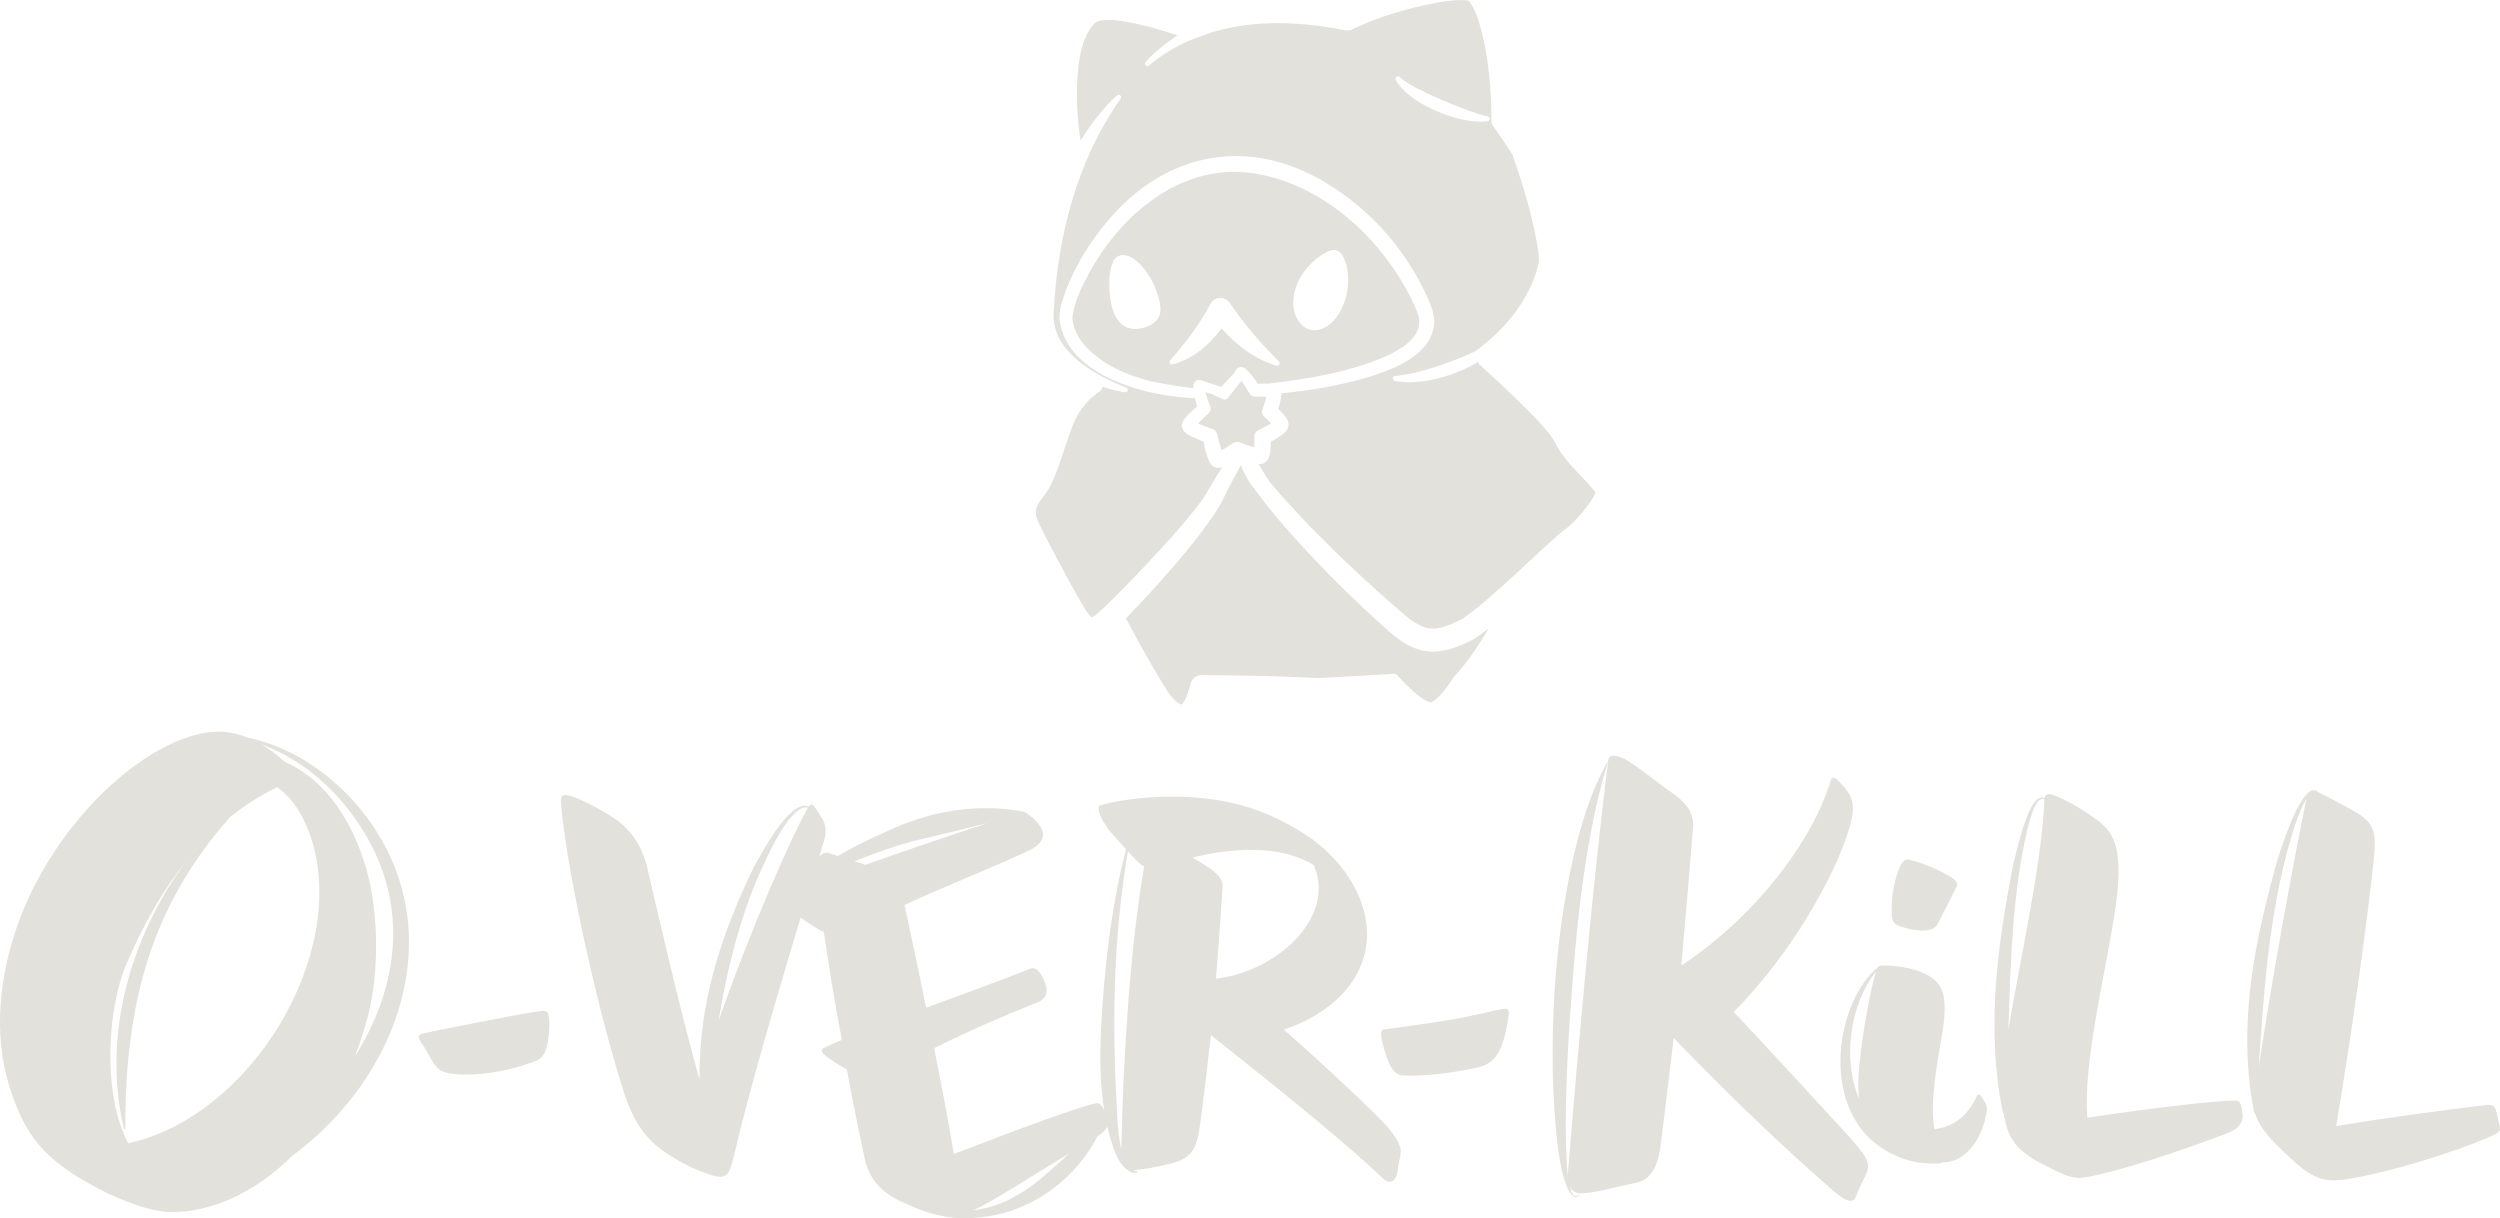 <?xml version="1.0" encoding="UTF-8"?>
<svg id="_レイヤー_2" data-name="レイヤー 2" xmlns="http://www.w3.org/2000/svg" viewBox="0 0 358.96 174.92">
  <defs>
    <style>
      .cls-1 {
        fill-rule: evenodd;
      }

      .cls-1, .cls-2 {
        fill: #e3e1dc;
      }
    </style>
  </defs>
  <g id="_レイヤー_1-2" data-name="レイヤー 1">
    <g>
      <g>
        <path class="cls-1" d="M77.97,145.14c-.67,0-5.13.82-8.08,1.42-3.1.6-6.28,1.2-9.01,1.8-.78.15-1.06.45-.28,1.5.8,1.12,1.42,2.84,2.43,3.67,1.35,1.2,7.59,1.05,12.84-.82,1.63-.52,2.31-.75,2.75-2.92.3-1.65.36-3.37.08-4.27-.09-.3-.34-.37-.72-.37Z"/>
        <path class="cls-1" d="M117.96,117.38c-.27-.45-.76-1.12-.98-1.5-.3-.37-.54-.52-.9,0,0,0,0,0,0,0l.05-.08c-2.71-1.15-6.88,6.91-7.93,8.77-4.4,9.11-7.93,19.22-7.75,30.41,0,.01,0,.02-.01.04-2.56-9.13-5.14-20.28-7.51-30.46-.96-4.04-3.25-6.21-5.49-7.56-1.76-1.05-3.31-1.87-4.79-2.47-2.03-.75-2.17-.37-2.1.97,1.04,11.07,5.78,31.43,9.12,41.6,1.17,3.52,2.83,6.51,6.32,8.68,2.21,1.42,3.86,2.17,6.04,2.92,2.4.75,2.69,0,3.42-2.99,2.84-12.2,8.71-31.35,12.88-45.05.28-.9.42-2.02-.36-3.29ZM109.16,125.19c.93-1.97,4.28-9.81,6.87-9.23-1.95,3.23-8.1,16.97-12.86,30.64,1.24-7.49,3.03-14.74,5.99-21.41Z"/>
        <path class="cls-1" d="M200.4,163.4c-.68-1.12-1.78-2.32-3.41-3.89-3.68-3.59-8.08-7.63-12.63-11.67,10.9-3.74,14.91-12.65,9.59-21.4-1.5-2.47-3.78-4.86-6.59-6.66-6.15-3.97-12.1-5.39-19.14-5.39-4.05,0-8.24.58-10.43,1.31-.22,1.11.62,2.23,1.32,3.34.8.94,1.73,1.99,2.56,2.89-1.8,7.03-2.81,14.44-3.34,21.99-.44,6.07-.74,12.31.91,18.85.55,1.76,1.1,4.51,3.18,5.55.33.11.64.09.9.02l-.09-.2c-.19,0-.38-.05-.54-.13,1.26-.06,3.01-.35,5.2-.89,2.81-.67,3.86-1.65,4.35-5.16.68-4.79,1.14-9.21,1.63-13.32,12.11,9.58,20.03,16.09,24.7,20.58,1,.9,1.84.45,2.07-.9.31-2.69,1.04-2.84-.23-4.94ZM161.01,165.07c-.69-2.95-.64-7.11-.77-8.32-.56-11.79-.19-23.45,1.71-34.49.74.8,1.36,1.44,1.68,1.71.17.15.41.3.65.45-1.93,11.1-3.04,27.11-3.27,40.65ZM171.22,123.15c2.84-.75,5.9-1.12,8.37-1.12,3.59,0,6.54.67,9.03,2.17,3.31,7.41-5.27,15.34-14.03,16.31.39-4.42.64-8.68.95-13.1.14-1.5-1.2-2.47-4.31-4.27Z"/>
        <path class="cls-1" d="M147.04,116.55c-7.27-1.37-14.09.16-19.61,2.78-2.48,1.07-4.87,2.26-7.14,3.57-.47-.16-.95-.31-1.41-.47-1.28-.43-5.01,4.74-6.58,6.1l.13.11c-.59.23-.61.47-.11.96,1.26,1.21,3.98,3.2,5.44,3.97.2.1.4.2.53.25.68,4.54,1.48,9.83,2.59,15.5-1.1.45-1.92.82-2.59,1.15-.52.3-.57.69,1.33,1.89.65.45,1.31.81,1.97,1.18.78,4.28,1.68,8.69,2.6,12.94.74,3.43,3.23,5.3,5.99,6.38,2.11,1.04,4.41,1.72,6.69,1.99,9.09.67,16.03-4.24,19.76-10.01.33-.55.64-1.11.94-1.68,2.24-1.45,1.75-2.62.7-4.23-.3-.46-.56-.62-1.14-.47-2.59.61-10.64,3.54-20.17,7.24-.96-5.79-1.94-10.71-2.83-15.2,4.61-2.31,9.63-4.5,14.91-6.61,1.1-.45,1.48-1.32,1.07-2.61-.32-.92-.73-1.59-1.11-1.95-.25-.24-.59-.39-.95-.29-5.43,2.15-10.55,3.98-15.08,5.65-.98-4.93-1.99-9.61-3.09-14.74,5.63-2.66,11.22-4.75,17.71-7.75,5.16-2.38-.54-5.66-.54-5.66ZM153.55,165.59c-.43.41-.87.82-1.32,1.21-2.02,1.79-4.11,3.76-6.64,5.06-1.67.99-3.68,1.64-5.83,1.91,2.46-1.06,7.11-4.13,13.79-8.18ZM124.28,124.17c-.52-.16-1.05-.33-1.59-.49,2.02-.83,4.1-1.59,6.22-2.27l2.23-.65c3.65-.84,7.15-1.7,10.71-2.59-6.25,2.06-11.98,4-17.57,6Z"/>
        <path class="cls-1" d="M215.79,149.63c.5-1.5.67-2.84.84-3.97.06-.52-.04-.82-.56-.82-.75,0-5.01,1.2-8.74,1.72-2.63.45-5.5.82-8.73,1.27-.5.07-.37,1.2.36,3.52.59,1.87,1.27,3.07,2.61,3.07,2.37.15,6.86-.3,10.5-1.12,2.45-.52,3.26-2.24,3.71-3.67Z"/>
        <path class="cls-1" d="M272.34,132.8c.72.37,2.53.82,3.58.82,1.12,0,2.09-.15,2.58-1.5.43-.9,1.53-2.92,2.45-4.86.28-.6-.33-1.05-1.39-1.65-1.22-.75-3.6-1.72-5.41-2.17-.68-.15-1.11.3-1.57,1.57-.63,1.65-1.09,4.04-.95,6.44.05.67.29,1.12.71,1.35Z"/>
        <path class="cls-1" d="M284.33,157.27c-.15-.15-.38-.15-.45,0-1.2,2.84-3.36,4.56-6.12,4.86-.52-2.69-.14-6.66.9-12.5.69-3.67.81-6.29.02-7.78-1.5-2.84-6.41-3.22-8.28-3.22-.6,0-.82.15-.92.52,0,0,0,0,0,0l-.08-.08c-6.57,5.88-8.62,23.63,4.65,27.55,1.64.44,3.24.52,4.75.39v-.1c4.03,0,5.97-4.26,6.42-7.11.17-.67,0-1.12-.15-1.42-.16-.3-.55-.9-.74-1.12ZM269.38,139.46c-.66,2.08-1.61,6.96-2.2,11.52-.36,2.98-.46,5.13-.25,6.8-2.58-6.21-1.01-14.01,2.45-18.32Z"/>
        <path class="cls-1" d="M320.87,158.02c-2.77,0-12.28,1.12-21.15,2.47-.81-9.35,4.12-26.26,4.44-34.2.21-4.86-.78-6.73-2.73-8.31-2.02-1.57-4.72-3.14-6.39-3.74-1-.43-1.38-.18-1.47.36-2.3-1.11-4.11,8.18-4.57,9.82-2.15,11.31-3.92,23.1-1.4,35.44h.1c.55,3.61,1.85,5.4,5.69,7.36,3.07,1.57,4.21,2.17,6.18,1.8,4.32-.75,12.7-3.44,20-6.21,2.67-1.05,2.67-2.17,2.21-4.04-.13-.52-.32-.75-.92-.75ZM288.37,147.92c.32-9.76.56-19.53,2.71-28.76.29-.92,1.12-4.96,2.43-4.4l.05-.08s0,0,0,0c-.42,9.75-3.58,23.28-5.19,33.23Z"/>
        <path class="cls-1" d="M358.86,161.53c-.25-1.05-.39-2.02-.59-2.39-.2-.38-.61-.6-1.51-.45-6.98.82-14.43,1.87-21.32,2.99,2.29-13.54,4.58-30.23,5.44-38.69.29-3.29.1-4.79-2.6-6.36-1.41-.82-3.8-2.1-5.62-2.99,0,0,0,0,0,0l.05-.08c-.19-.09-.37-.11-.56-.08-.23-.03-.41.04-.57.24-2.01,1.42-4.02,8.16-4.54,9.61-3.19,11.43-5.9,23.59-3.37,36.52l.14.02c.62,2.23,2.77,4.32,5.25,6.59,2.19,2.02,3.94,3.22,6.67,2.99,5.15-.45,16.32-3.82,21.91-6.29,1.52-.67,1.4-.9,1.23-1.65ZM324.31,153.4c.8-12.1,1.66-24.22,5.34-35.3.43-1.18.88-2.37,1.54-3.41-.09.32-.17.7-.27,1.19-1.67,8.15-4.8,25.2-6.62,37.52Z"/>
        <path class="cls-1" d="M52.76,117.48c-4.19-5.67-10.29-10.12-17.22-11.58-1.31-.52-2.69-.84-4.11-.84-9.02,0-22.43,11.32-28.36,26.29-3.18,8.15-4.14,16.98-1.69,24.75,2.21,7,5.02,10.46,12.41,14.39,3.93,2.11,8.12,3.55,10.91,3.55,5.51,0,11.81-2.66,17.22-8.05,15.29-11.22,22.92-32.1,10.85-48.5ZM18.41,164.15c-3.77-7.1-2.95-19.38-.31-25.61,2.56-6.01,5.43-10.89,8.61-14.86-8.05,10.93-12.06,25.02-8.92,38.43l.2-.02c-.03-18.24,3.81-32.14,15.08-44.8,2.13-1.7,4.36-3.11,6.71-4.26,2.21,1.53,3.89,4.13,4.95,7.48,5.26,16.69-8.74,39.81-26.33,43.65ZM52.33,123.86c-2.39-7.58-6.72-12.47-11.48-14.49-1.01-.94-2.13-1.8-3.33-2.5,5.77,2.12,10.67,6.37,14.02,11.47,7.28,10.89,5.95,22.94-.57,33.34.71-1.84,1.34-3.78,1.87-5.85,1.75-6.91,1.47-15.73-.5-21.97Z"/>
        <g>
          <path class="cls-2" d="M263.48,171.19c-5.83-5.05-13.64-12.26-23.16-22.15-.69,5.91-1.37,11.37-1.91,15.61-.45,3.35-1.76,4.83-3.37,5.15-3.58.73-6.21,1.57-8.1,1.53-1.31-.02-1.94-1.18-1.85-2.51,1.36-16.76,3.76-43.58,5.81-59.54.09-.88.81-1.05,2.35-.31,1.98,1.1,4.84,3.53,7.01,4.99,1.61,1.18,3.05,2.62,2.83,4.91-.46,5.74-1.05,12.7-1.68,19.76,10.35-6.79,18.8-17.69,21.45-26.56.2-.53.53-.52,1.07.02,2.28,2.25,2.55,3.49,1.6,6.83-2,6.77-8.26,17.96-16.59,26.38,5.98,6.38,11.53,12.4,16.13,17.43,3.07,3.41,3.51,4.22,2.94,5.71-.3.79-.92,1.75-1.55,3.42-.42.88-1.29.77-2.96-.67Z"/>
          <path class="cls-2" d="M230.9,109.28c-3.73,12.38-4.74,25.8-5.64,39.19-.3,5.37-.53,10.77-.39,16.25.09,2.03.08,4.11.69,6.2.11.33.28.71.57.83.32.07.59-.2.8-.41-.18.24-.33.58-.8.57-2.57-1.19-2.97-13.29-3.12-15.78-.35-11.08.5-21.92,2.71-32.23,1.15-5.13,2.62-10.19,5.16-14.61Z"/>
        </g>
      </g>
      <path class="cls-2" d="M172.18,54.55h.17s.05.03.05.03c.98.31,1.95.65,2.92.98.56-.59,1.21-1.28,1.82-1.92.13-.2.26-.4.39-.6h0c.13-.22.37-.32.58-.33.12-.05.25-.05.35.03,0,0,0,.02.01.02.14.05.27.11.37.19h0c.74.64,1.27,1.41,1.78,2.16.32-.02.64-.04.98-.04h.01c.13,0,.29,0,.45.01,5.75-.64,11.53-1.63,16.82-3.87,1.09-.49,2.34-1.16,3.3-2,.96-.85,1.61-1.83,1.61-2.97,0-.3-.04-.62-.14-.95-.17-.55-.42-1.13-.67-1.68-4.18-8.91-12.58-16.89-22.44-18.63h0c-1.12-.21-2.23-.31-3.32-.31-4.48,0-8.62,1.67-12.18,4.33-3.56,2.66-6.54,6.3-8.66,10.2-1.07,2.05-2.17,4.16-2.4,6.39.05,1.23.57,2.44,1.34,3.48,2.32,2.94,5.97,4.66,9.84,5.66,2.03.42,4.09.75,6.16,1.02,0,0,0,0,0,0,0-.21.02-.4.08-.59.06-.18.17-.37.35-.49.12-.08.27-.12.42-.11ZM186.37,40.47c.78-1.77,2.53-3.41,3.91-4.17.47-.25.89-.41,1.29-.41.13,0,.27.02.4.08h0s0,0,0,0h0c.56.25.93.83,1.19,1.56.26.74.41,1.65.41,2.64,0,1.16-.2,2.42-.68,3.59-1.03,2.51-2.66,3.65-4.13,3.65-.34,0-.67-.06-.97-.18-1.1-.45-2.1-1.8-2.1-3.77,0-.88.2-1.88.68-2.98ZM166.17,45.88c-.32.41-.78.72-1.38.97-.6.25-1.19.39-1.77.39-.69,0-1.35-.2-1.9-.64-.55-.44-.99-1.09-1.29-1.96-.37-1.06-.56-2.5-.56-3.87,0-.89.08-1.75.28-2.45.2-.7.48-1.28,1.03-1.55h0s0,0,0,0c0,0,0,0,0,0h0c.21-.1.44-.15.67-.15.9.01,1.8.63,2.63,1.52.83.9,1.58,2.1,2.06,3.38.43,1.16.68,2.09.69,2.87,0,.56-.14,1.07-.46,1.48ZM168.38,52.31c-.15.04-.31-.02-.39-.15s-.07-.3.03-.41c1.69-1.95,3.23-3.89,4.58-6.04h0c.43-.68.85-1.39,1.23-2.1h0c.29-.54.84-.84,1.41-.84.26,0,.52.06.76.19h0s0,0,0,0h0c.26.14.44.34.58.53.13.19.23.37.35.52h0c1.98,2.85,4.24,5.43,6.7,7.89.11.11.14.29.05.43s-.25.2-.4.16c-3.13-.9-5.78-2.96-7.89-5.35-1.72,2.39-4.11,4.4-7.02,5.18Z"/>
      <polygon class="cls-2" points="176 42.95 176 42.95 176 42.95 176 42.95"/>
      <path class="cls-2" d="M210.26,92.41h0s0,0-.01,0c0,0,0,0,0,0h0c-1.38.65-2.94,1.15-4.55,1.15-.9,0-1.8-.16-2.68-.54h0s0,0,0,0c0,0,0,0,0,0h0c-2.22-.91-3.75-2.54-5.38-3.98h0c-4.6-4.2-8.99-8.61-13.08-13.31-1.71-1.94-3.35-4.01-4.88-6.1h0c-.64-.88-1.11-1.85-1.51-2.84-.07.12-.14.25-.2.37h0c-.76,1.37-1.48,2.71-2.15,4.1h0c-.34.75-.77,1.49-1.21,2.18h0c-2.65,3.99-5.77,7.56-8.94,11.09-1.31,1.44-2.64,2.86-4.01,4.25.7,1.32,1.41,2.64,2.13,3.95.95,1.7,1.92,3.4,2.93,5.05.68,1.11,1.34,2.3,2.29,3.04.28.21.46.31.65.36.19-.18.41-.51.59-.91.22-.47.39-1,.52-1.42.07-.22.13-.45.17-.65.18-.76.85-1.27,1.59-1.27h0s0,0,0,0c5.59.04,11.18.15,16.76.43,3.57-.18,7.13-.38,10.31-.58l.63-.04c.11,0,.21.04.28.11.84.92,1.76,1.87,2.71,2.66.65.55,1.55,1.21,2.19,1.35.44-.1.88-.54,1.37-1.03.72-.77,1.39-1.72,1.95-2.63l.07-.08c.09-.08.18-.18.3-.31,1.8-2.01,3.3-4.27,4.68-6.61-1.07.86-2.21,1.67-3.51,2.22Z"/>
      <path class="cls-2" d="M180.11,63.69c0-.29-.01-.59-.02-.87h0v-.06c0-.45.26-.84.64-1.02h0c.6-.29,1.24-.6,1.78-.96-.27-.31-.61-.61-.93-.89h0c-.25-.21-.38-.51-.38-.8,0-.12.02-.25.07-.37.16-.42.31-.85.44-1.27.05-.16.08-.31.12-.46-.09,0-.19-.02-.26-.02h0c-.26-.02-.53-.02-.8-.02-.19,0-.38,0-.56,0h-.01s-.02,0-.02,0c-.33,0-.61-.18-.77-.44h0s0,0,0,0h0s0,0,0,0c-.38-.63-.74-1.27-1.16-1.83-.65.83-1.31,1.66-1.96,2.49-.11.14-.29.22-.46.22l-.25-.06c-.51-.24-1.13-.53-1.75-.83-.25-.06-.5-.12-.75-.18.11.41.25.82.39,1.25l.3.8c.04.1.06.21.06.31,0,.25-.11.49-.29.66h0c-.52.48-1.06.97-1.5,1.48.64.29,1.34.53,2.02.76.38.12.64.44.71.8h0c.18.78.37,1.55.62,2.29.54-.29,1.09-.66,1.61-1.01h0c.19-.13.42-.2.64-.2.14,0,.28.03.41.08h0c.66.24,1.37.51,2.04.68.01-.18.04-.35.04-.54Z"/>
      <path class="cls-2" d="M228.86,70.42c-1.21-1.53-2.81-2.92-4.09-4.57,0,0,0,0,0,0h0s0,0,0,0c-.56-.71-1.1-1.49-1.51-2.33h0s0,0,0-.01c0,0,0,0,0,0h0c-.09-.16-.13-.27-.2-.37-1.66-2.41-3.92-4.42-6.05-6.54-1.48-1.42-2.99-2.82-4.51-4.19h0c-.14-.12-.22-.27-.28-.43-2.96,1.76-6.68,2.89-9.85,2.9-.74,0-1.45-.06-2.11-.19-.17-.03-.29-.19-.28-.36,0-.17.14-.31.31-.33,2.73-.28,5.38-1.13,7.99-2.07,1.22-.46,2.42-.96,3.58-1.52,2.13-1.58,4.05-3.34,5.63-5.47,1.63-2.19,2.92-4.66,3.46-7.3,0-.1.01-.21.01-.32,0-.4-.04-.83-.09-1.26-.72-4.73-2.12-9.33-3.72-13.88-.61-.95-1.23-1.89-1.86-2.81l-.46-.66v-.02c-.1-.15-.25-.31-.4-.52-.14-.2-.29-.46-.29-.8h0s0-.01,0-.01c0-.19,0-.38,0-.57,0-1.4-.05-2.79-.16-4.19-.23-3.07-.68-6.19-1.53-9.11-.31-1.04-.67-2.04-1.2-2.89-.14-.23-.33-.44-.38-.47h0s-.02-.01-.02-.01c-.3-.09-.67-.11-1.07-.11h-.17c-2.22.07-4.48.57-6.7,1.11-2.99.78-6.02,1.75-8.74,3.11-.21.11-.44.16-.66.16-.1,0-.2-.01-.29-.03-2.43-.49-4.88-.84-7.35-.97-.77-.04-1.54-.07-2.31-.07-3.2,0-6.42.39-9.47,1.29-1,.35-2.1.74-2.97,1.08h-.05c-2.19.93-4.24,2.15-6.09,3.71-.14.12-.35.11-.48-.02-.13-.13-.13-.34,0-.48,1.37-1.51,2.92-2.76,4.58-3.81-1.65-.55-3.32-1.05-5-1.47-1.57-.36-3.26-.76-4.83-.76-.44,0-.86.03-1.27.1-.5.1-.68.24-1.03.62-2.04,2.4-2.27,6.6-2.33,9.84,0,2.25.18,4.52.53,6.78,1.49-2.43,3.22-4.65,5.23-6.51.13-.12.33-.12.47,0,.14.12.16.32.06.46-6.31,8.95-9.06,19.83-9.62,30.66h0c-.01.18-.02.35-.02.52,0,2.59,1.45,4.71,3.51,6.44,2.05,1.72,4.69,3.01,6.93,3.89.17.07.26.25.21.42-.05.17-.22.28-.4.25-1.06-.18-2.15-.46-3.23-.81-.01.12-.04.25-.1.36h0s0,0,0,0c0,0,0,0,0,0h0c-.1.18-.25.3-.38.38h0c-1.15.75-2.13,1.82-2.87,3h0c-.74,1.16-1.21,2.59-1.72,4.05-.79,2.22-1.39,4.58-2.59,6.79h0c-.41.69-.91,1.26-1.28,1.8-.38.55-.63,1.06-.63,1.66,0,.3.06.63.22,1.02h0c.53,1.36,1.55,3.15,2.24,4.53,1.42,2.66,2.93,5.51,4.46,8.09.34.55.75,1.18,1.13,1.44h0s.12-.06.21-.1c1.12-.75,2.07-1.85,3.13-2.85h0c1.09-1.09,2.17-2.2,3.24-3.32,3.15-3.36,6.41-6.77,9.12-10.4.43-.58.82-1.21,1.17-1.85h0c.58-1.03,1.21-2.04,1.85-3.03-.18.05-.36.09-.55.09-.43.01-.9-.21-1.19-.69v-.02c-.55-1.01-.74-2.06-.94-3.07-.64-.24-1.27-.5-1.9-.82,0,0,0,0,0,0h0s0,0,0,0c-.25-.13-.54-.3-.78-.53-.24-.23-.44-.55-.45-.94,0-.18.05-.37.14-.56v-.02c.55-.92,1.34-1.55,2.08-2.16-.1-.34-.22-.75-.32-1.19-2.39-.13-4.78-.44-7.12-1.03-2.55-.65-5.41-1.68-7.75-3.32-2.34-1.63-4.17-3.88-4.58-6.91v-.03c0-.1-.01-.19-.01-.29,0-1.32.45-2.55.84-3.69h0c1.43-3.81,3.6-7.27,6.22-10.34,4.99-5.91,11.43-9.16,18.28-9.16,3.69,0,7.49.94,11.25,2.9,7.17,3.77,12.94,10.04,16.26,17.41h0c.47,1.07.96,2.23.96,3.5,0,.29-.03.59-.09.89-.45,2.18-2.09,3.71-4.01,4.83-1.93,1.12-4.17,1.84-5.91,2.37h0c-3.92,1.11-7.91,1.76-11.93,2.16,0,0,0,.01,0,.02v.04c-.04.78-.24,1.5-.46,2.2.48.41.94.86,1.3,1.5h0c.11.23.18.47.18.73v.06h0s0,.01,0,.01h0c-.02.43-.25.77-.48,1.01h0c-.66.63-1.37,1.02-2.09,1.39,0,.16.01.32.01.49,0,.49-.03,1.01-.17,1.48-.13.47-.4.92-.9,1.13h0c-.21.09-.43.11-.64.11,0,0-.01,0-.02,0,.32.54.64,1.09.98,1.62.2.32.41.63.62.95,1.36,1.62,2.79,3.21,4.23,4.75,4.2,4.45,8.66,8.66,13.25,12.71h0c1.41,1.19,2.93,2.69,4.5,3.3h0c.5.21.98.29,1.46.29,1.02,0,2.06-.4,3.2-.91.43-.2.81-.36,1.14-.59,2.85-1.97,5.39-4.44,8.01-6.8h0c1.89-1.74,3.76-3.53,5.73-5.25h0c.28-.24.63-.54.99-.78h0c.79-.6,1.51-1.36,2.22-2.18.82-1,1.67-2,2.04-3.09-.05-.08-.11-.18-.17-.26ZM205.68,15.69c-2.31-1.09-4.35-2.55-5.26-4.19-.08-.15-.05-.33.08-.44.13-.11.32-.11.45,0,.44.37.91.72,1.39.99h.02c.3.21.77.45,1.12.64,2.47,1.25,5.03,2.34,7.64,3.28h0c.82.3,1.65.56,2.51.75.16.04.28.19.27.35,0,.17-.13.31-.3.33-.32.05-.67.07-1.03.07-2.02,0-4.59-.7-6.9-1.79Z"/>
    </g>
  </g>
</svg>